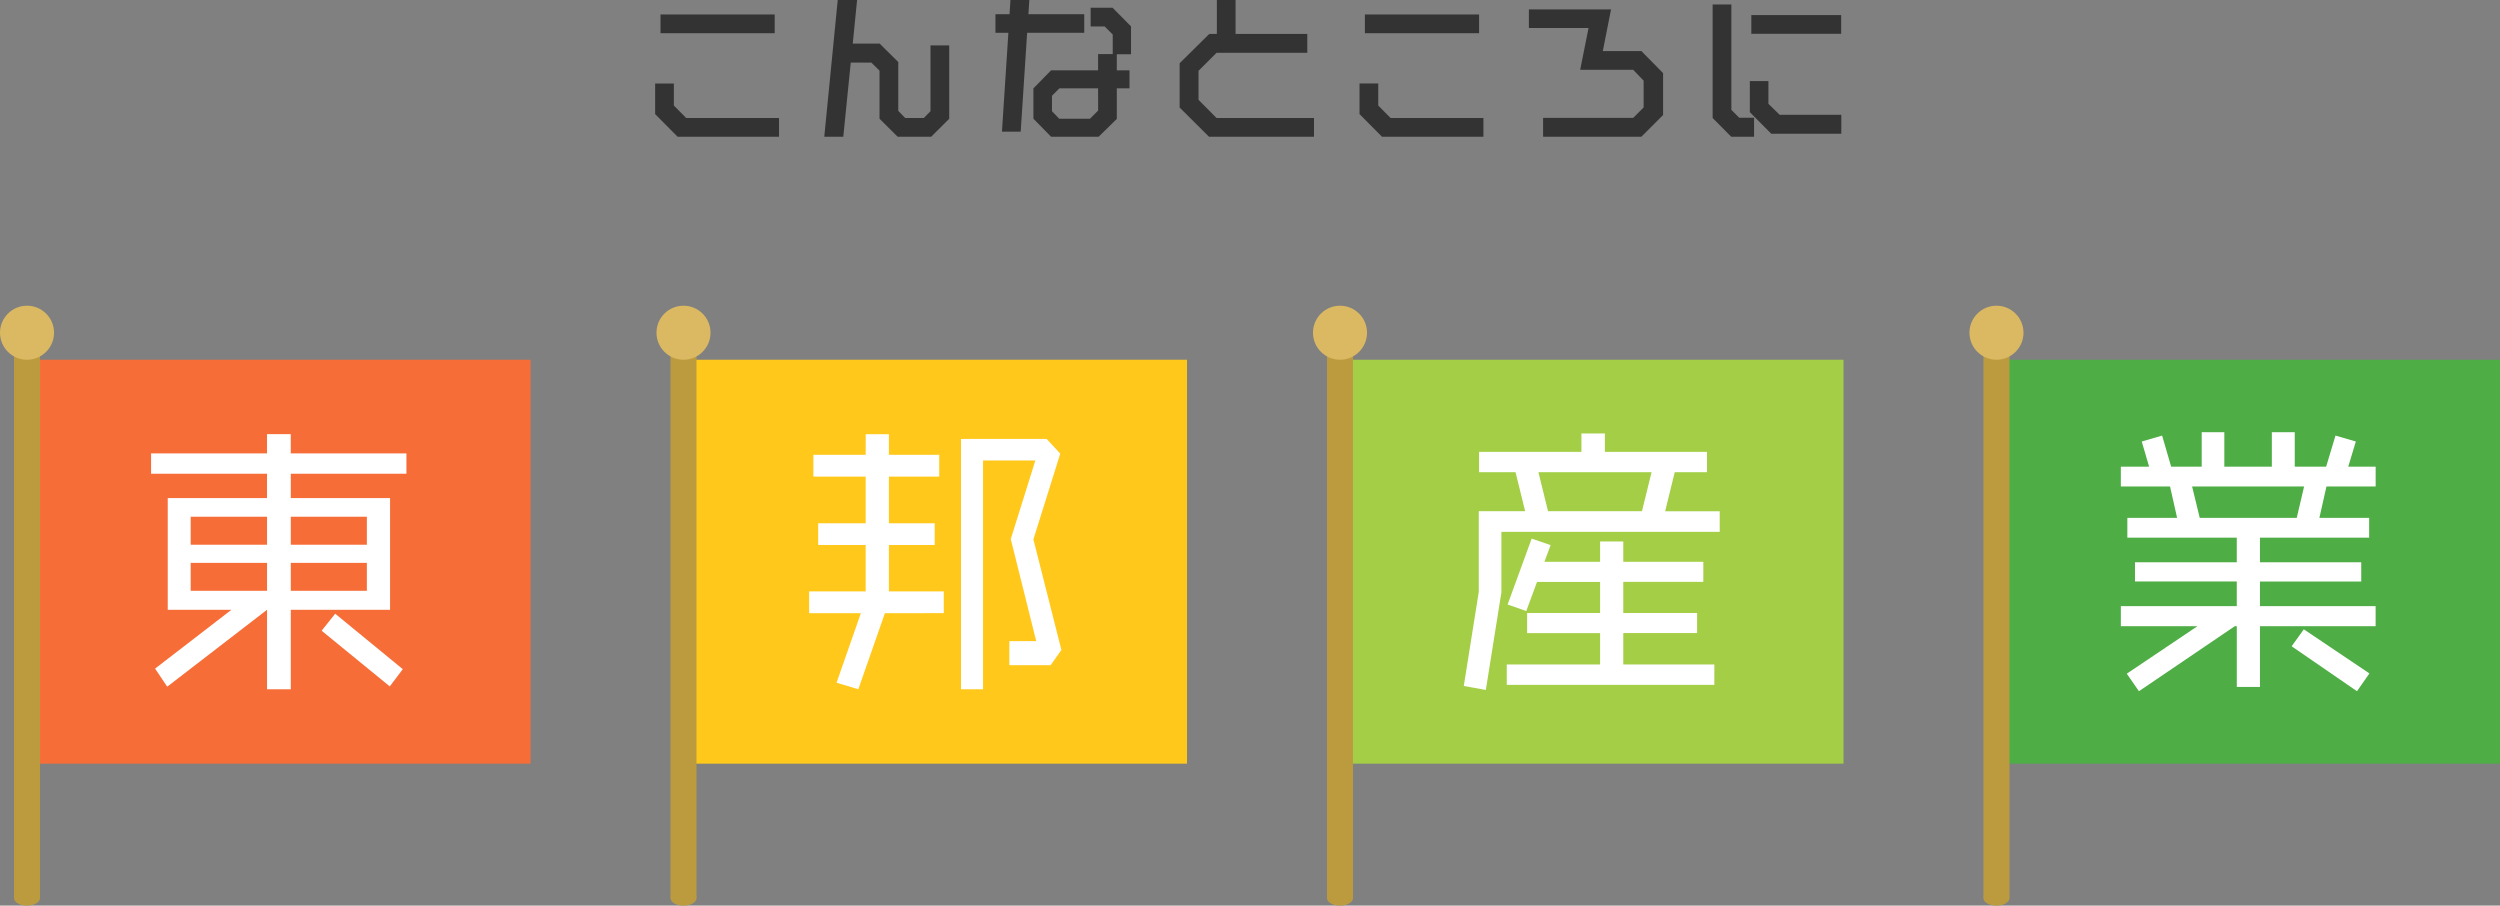 <svg xmlns="http://www.w3.org/2000/svg" width="394.955" height="143.072" viewBox="0 0 394.955 143.072">
  <rect x="0" y="0" width="394.955" height="143.072" fill="#808080" stroke="none"/>
  <defs>
    <style>
      .cls-1 {
        fill: #f76d37;
      }

      .cls-2 {
        fill: #ffc81a;
      }

      .cls-3 {
        fill: #a3ce45;
      }

      .cls-4 {
        fill: #4ead44;
      }

      .cls-5 {
        fill: #fff;
      }

      .cls-6 {
        fill: #bc9b3f;
      }

      .cls-7 {
        fill: #dbb963;
      }

      .cls-8 {
        fill: #333;
        stroke: #333;
      }
    </style>
  </defs>
  <g id="レイヤー_2" data-name="レイヤー 2">
    <g id="レイヤー_2-2" data-name="レイヤー 2">
      <g id="グループ_1917" data-name="グループ 1917">
        <rect id="長方形_963" data-name="長方形 963" class="cls-1" x="4.268" y="56.833" width="79.547" height="63.813"/>
        <rect id="長方形_964" data-name="長方形 964" class="cls-2" x="107.982" y="56.833" width="79.547" height="63.813"/>
        <rect id="長方形_965" data-name="長方形 965" class="cls-3" x="211.695" y="56.833" width="79.547" height="63.813"/>
        <rect id="長方形_966" data-name="長方形 966" class="cls-4" x="315.408" y="56.833" width="79.547" height="63.813"/>
        <path id="パス_7007" data-name="パス 7007" class="cls-5" d="M45.94,74.844v3.842H61.622V96.333H45.94v12.555H42.188V96.333L26.417,108.485,24.5,105.627l12.062-9.294H26.5V78.686H42.183V74.844H23.866V71.628H42.183V68.59h3.752v3.038H64.208v3.216Zm-3.752,6.791H30.125v4.423H42.188Zm0,7.283H30.125V93.34H42.188Zm15.771-7.283H45.941v4.423H57.959Zm0,7.283H45.941V93.34H57.959Zm3.619,19.522-10.767-8.8,2.145-2.683,10.677,8.758Z"/>
        <path id="パス_7008" data-name="パス 7008" class="cls-5" d="M139.8,96.87l-4.2,12.018-3.44-1.028,3.843-10.988h-8.176v-3.44h8.935V86.1h-7.506V82.664h7.506V75.293H128.5v-3.44h8.266V68.592h3.664v3.261h7.952v3.44h-7.952v7.371h7.238V86.1h-7.238v7.329H149.1v3.44Zm26.181,8.221h-6.522v-3.8h4.245l-4.021-16.129,3.886-12.419h-8.265v36.144h-3.484V69.348h13.537l2.145,2.323-4.245,13.537,4.423,17.469Z"/>
        <path id="パス_7009" data-name="パス 7009" class="cls-5" d="M237.193,84.026v9.561L234.736,109l-3.485-.626L233.62,93.5V80.765h7.327L239.428,74.6h-5.763V71.382h16.172v-2.9h3.708v2.9h16.128V74.6h-5.092l-1.519,6.166h8.623v3.262Zm.849,24.17v-3.218h14.744v-4.959H241.26V96.847h11.526V91.932h-9.962l-1.7,4.6L238.175,95.5l3.8-10.41,2.994,1.028-.983,2.636h8.8V85.541h3.664v3.217h12.644v3.171H256.45v4.915h11.661v3.172H256.45v4.959h14.386v3.218Zm5-33.6,1.52,6.166H259.4l1.519-6.166Z"/>
        <path id="パス_7010" data-name="パス 7010" class="cls-5" d="M357.036,98.926v9.6h-3.664v-9.6h-.312L337.914,109.2l-1.921-2.769,11.168-7.506H335.055V95.754h18.316V91.866H337.288V88.828h16.083V84.942h-17.29V81.814h7.863l-1.117-4.959h-7.773V73.727h4.467l-1.163-3.977,3.217-.937,1.43,4.914h4.826V68.278h3.574v5.449h7.506V68.278h3.619v5.449h4.959l1.475-4.914,3.216.938-1.2,3.977h4.333v3.128h-7.774l-1.117,4.959h7.863v3.128H357.034v3.886h16v3.038h-16v3.888h18.273v3.172ZM346.314,76.855l1.206,4.959h15.324l1.162-4.959ZM372.361,109.2l-10.321-7.1,1.921-2.681,10.365,6.97Z"/>
        <g id="グループ_1913" data-name="グループ 1913">
          <rect id="長方形_967" data-name="長方形 967" class="cls-6" x="2.216" y="52.564" width="4.104" height="89.322"/>
          <circle id="楕円形_108" data-name="楕円形 108" class="cls-7" cx="4.268" cy="52.564" r="4.268"/>
          <ellipse id="楕円形_109" data-name="楕円形 109" class="cls-6" cx="4.268" cy="141.887" rx="2.052" ry="1.185"/>
        </g>
        <g id="グループ_1914" data-name="グループ 1914">
          <rect id="長方形_968" data-name="長方形 968" class="cls-6" x="105.929" y="52.564" width="4.104" height="89.322"/>
          <circle id="楕円形_110" data-name="楕円形 110" class="cls-7" cx="107.981" cy="52.564" r="4.268"/>
          <ellipse id="楕円形_111" data-name="楕円形 111" class="cls-6" cx="107.981" cy="141.887" rx="2.052" ry="1.185"/>
        </g>
        <g id="グループ_1915" data-name="グループ 1915">
          <rect id="長方形_969" data-name="長方形 969" class="cls-6" x="209.644" y="52.564" width="4.104" height="89.322"/>
          <circle id="楕円形_112" data-name="楕円形 112" class="cls-7" cx="211.696" cy="52.564" r="4.268"/>
          <ellipse id="楕円形_113" data-name="楕円形 113" class="cls-6" cx="211.696" cy="141.887" rx="2.052" ry="1.185"/>
        </g>
        <g id="グループ_1916" data-name="グループ 1916">
          <rect id="長方形_970" data-name="長方形 970" class="cls-6" x="313.355" y="52.564" width="4.104" height="89.322"/>
          <circle id="楕円形_114" data-name="楕円形 114" class="cls-7" cx="315.407" cy="52.564" r="4.268"/>
          <ellipse id="楕円形_115" data-name="楕円形 115" class="cls-6" cx="315.407" cy="141.887" rx="2.052" ry="1.185"/>
        </g>
      </g>
      <g id="こんなところに東邦産業">
        <g id="グループ_1911" data-name="グループ 1911">
          <path id="パス_7000" data-name="パス 7000" class="cls-8" d="M107.256,21.1,104,17.822v-4.13h1.958v3.186l2.242,2.267h14.372V21.1ZM104.849,4.748V2.79h17.038V4.748Z"/>
          <path id="パス_7001" data-name="パス 7001" class="cls-8" d="M146.905,21.1h-4.884l-2.572-2.549v-7.6l-1.582-1.559h-3.915L132.772,21.1h-2L132.8.5h2.052l-.684,6.89h4.6l2.643,2.62v7.717l1.393,1.417h3.352l1.345-1.368V7.676h1.958V18.555Z"/>
          <path id="パス_7002" data-name="パス 7002" class="cls-8" d="M161.8,4.677,160.783,20.3h-1.959l1.015-15.623h-2.077V2.742h2.2L160.1.5h1.982l-.142,2.242h8.849V4.677Zm14.136,8.779v5.121L173.362,21.1h-7.1l-2.5-2.549V14.164l2.5-2.55h7.717V9.042h1.958v2.572h2.006v1.841Zm-1.958,0h-6.82l-1.464,1.464v2.856l1.44,1.486H172.4l1.582-1.582Zm2.313-5.381V5.244l-1.558-1.558H172.8V1.727h2.761l2.62,2.643v3.7Z"/>
          <path id="パス_7003" data-name="パス 7003" class="cls-8" d="M191.205,21.1l-4.343-4.319V10.2l4.391-4.342h1.488V.5H194.7V5.857h11.328V7.839H191.986l-3.139,3.14v5l3.139,3.163h15.1V21.1Z"/>
          <path id="パス_7004" data-name="パス 7004" class="cls-8" d="M218.536,21.1l-3.256-3.28v-4.13h1.958v3.186l2.244,2.267h14.372V21.1ZM216.13,4.748V2.79h17.039V4.748Z"/>
          <path id="パス_7005" data-name="パス 7005" class="cls-8" d="M259.1,21.1H244.28V19.12h13.947l1.936-1.935v-4.65l-1.936-2.005h-7.976l1.32-6.608h-9.535V1.986h11.871l-1.3,6.584H259.1l3.139,3.186v6.207Z"/>
          <path id="パス_7006" data-name="パス 7006" class="cls-8" d="M273.708,21.1l-2.643-2.667V1.207h1.959V17.561l1.534,1.534h2.052V21.1Zm6.325-.473-3.092-3.115v-4.2h1.936v3.3l2.077,2.029h9.44v1.982ZM277.177,4.841V2.883H290.37V4.841Z"/>
        </g>
      </g>
    </g>
  </g>
</svg>
